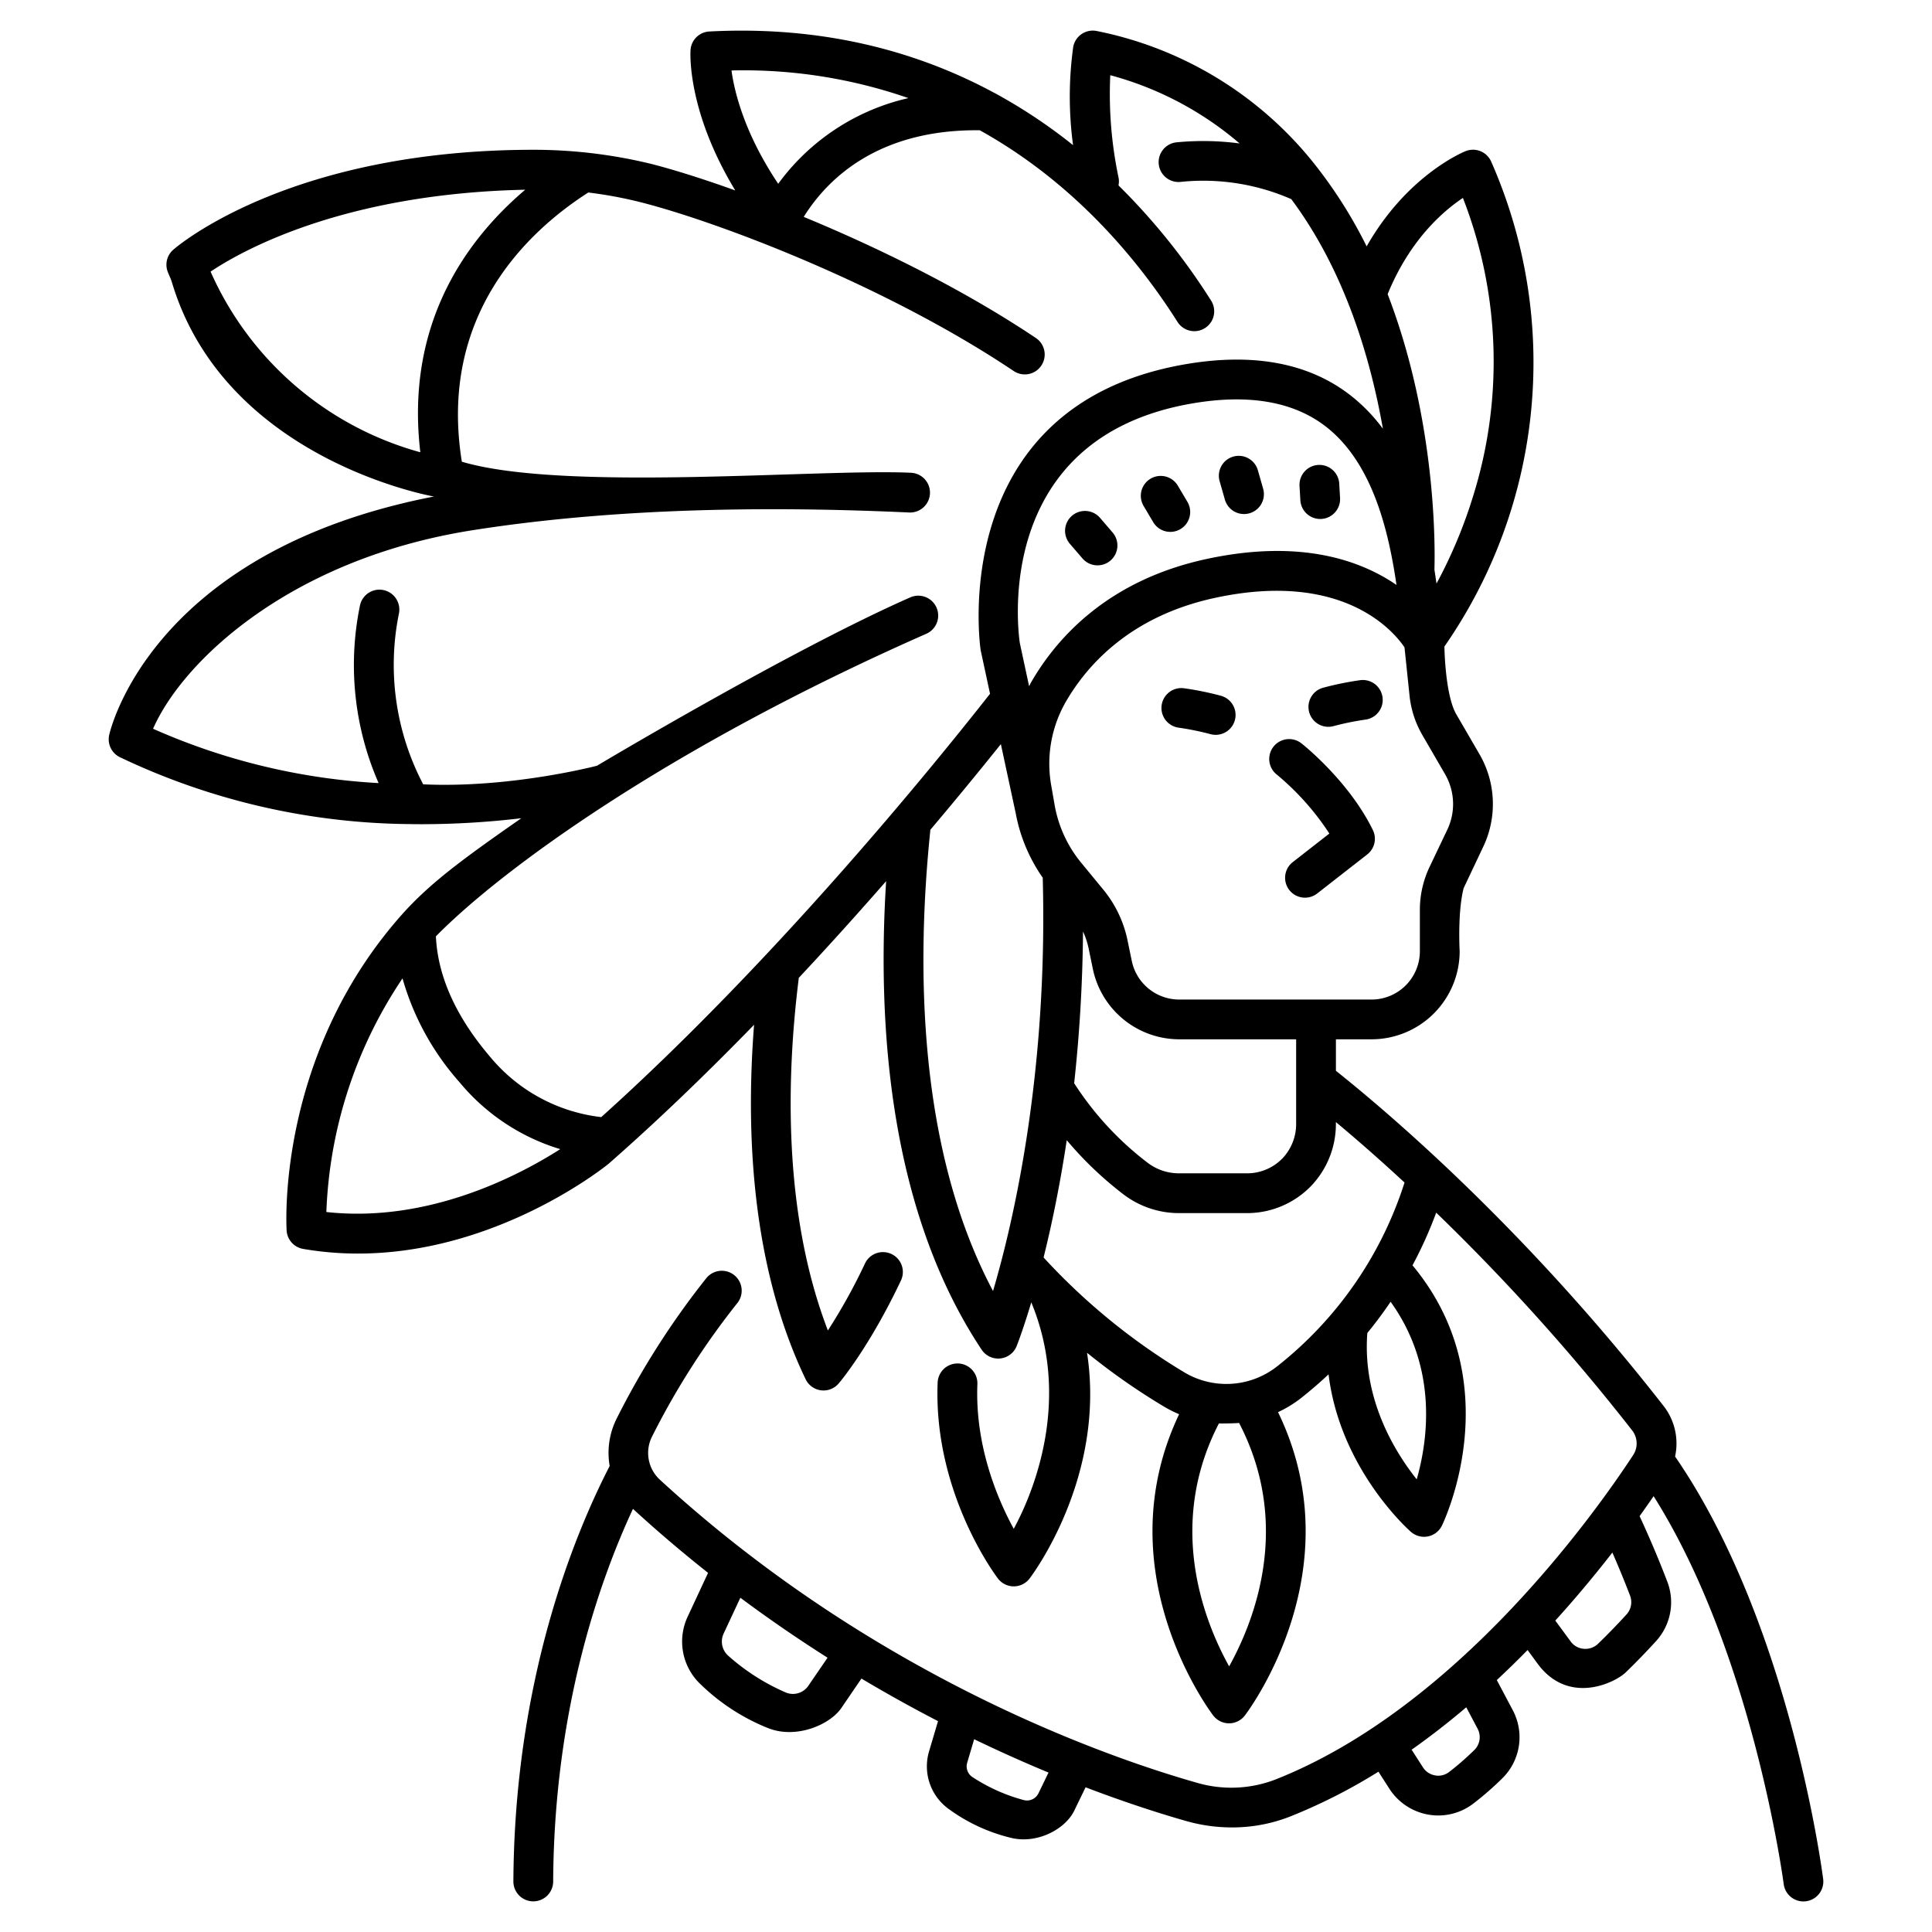 <svg id="stroke" height="512" viewBox="0 0 340 340" width="512" xmlns="http://www.w3.org/2000/svg"><path d="m21.1 133.255a120.758 120.758 0 0 0 51.23 11.772h.051.032c.016 0 .031 0 .047.006.625.008 1.249.012 1.876.012a150.163 150.163 0 0 0 17.406-1.051c-10.173 7.093-16.145 11.434-21.2 17.164-21.722 24.639-20.17 54.141-20.1 55.38a3.5 3.5 0 0 0 2.9 3.248 56.856 56.856 0 0 0 9.67.82c24.288 0 43.188-15.069 44.079-15.791l.1-.088q1.062-.931 2.122-1.878l.01-.007c8.065-7.188 15.941-14.849 23.382-22.5-1.465 18.74-.513 42.391 9.068 62.372a3.5 3.5 0 0 0 2.7 1.958 3.666 3.666 0 0 0 .454.029 3.5 3.5 0 0 0 2.661-1.227c.219-.255 5.419-6.4 10.977-18.159a3.5 3.5 0 0 0 -6.328-2.992 100.8 100.8 0 0 1 -6.542 11.816c-7.957-20.688-7.279-44.744-5.133-61.928 0-.038 0-.075 0-.113 5.486-5.864 10.651-11.613 15.384-17.031-1.62 25.718.635 58.111 16.805 82.455a3.5 3.5 0 0 0 6.17-.649c.144-.364 1.175-3.023 2.567-7.683 6.869 16.561.891 32.531-3.086 39.857-2.858-5.244-6.824-14.577-6.4-25.417a3.5 3.5 0 1 0 -6.994-.275c-.756 19.264 10.147 33.826 10.612 34.437a3.5 3.5 0 0 0 5.571 0c.634-.833 13.453-18.051 10.109-39.728a115.819 115.819 0 0 0 13.555 9.48 21.277 21.277 0 0 0 2.651 1.334c-13.044 27.421 5.187 51.944 6 53.018a3.5 3.5 0 0 0 5.57 0c.82-1.078 19.217-25.814 5.835-53.382a20.864 20.864 0 0 0 4.162-2.562c1.682-1.337 3.254-2.7 4.732-4.09 2.023 16.553 13.911 27.207 14.493 27.718a3.5 3.5 0 0 0 2.31.871 3.55 3.55 0 0 0 .694-.069 3.5 3.5 0 0 0 2.457-1.906c.5-1.04 11.9-25.259-5.183-45.8a72.759 72.759 0 0 0 4.171-9.27 371.955 371.955 0 0 1 34.48 38.314 3.731 3.731 0 0 1 .187 4.342c-6.689 10.211-31 44.509-63 57.118a21.589 21.589 0 0 1 -13.74.568c-15.884-4.512-56.9-18.747-94.6-53.394a6.4 6.4 0 0 1 -1.347-7.5 134.869 134.869 0 0 1 15.048-23.554 3.5 3.5 0 0 0 -5.5-4.331 141.974 141.974 0 0 0 -15.81 24.794 13.451 13.451 0 0 0 -1.172 8.226c-6.336 12.3-16.765 37.868-16.945 73.1a3.5 3.5 0 0 0 3.482 3.518h.019a3.5 3.5 0 0 0 3.5-3.482c.154-30.053 8.046-52.694 14.042-65.59 4.377 4.02 8.8 7.76 13.218 11.262l-3.6 7.726a10.326 10.326 0 0 0 2.271 11.872 36.5 36.5 0 0 0 11.956 7.752c4.965 1.921 10.834-.651 12.82-3.556l3.544-5.191c4.61 2.747 9.12 5.239 13.477 7.492l-1.581 5.331a9.249 9.249 0 0 0 3.583 10.216 30.642 30.642 0 0 0 11.084 5.047c4.461.974 9.306-1.58 10.89-4.846l1.991-4.105c7.338 2.8 13.435 4.722 17.734 5.943a29.353 29.353 0 0 0 8.012 1.119 27.86 27.86 0 0 0 10.21-1.903 97.482 97.482 0 0 0 15.583-7.907l1.922 3a10.264 10.264 0 0 0 6.868 4.557 10.144 10.144 0 0 0 7.917-1.949 54.982 54.982 0 0 0 5.09-4.438 10.131 10.131 0 0 0 1.827-12.018l-2.793-5.278q2.808-2.621 5.416-5.282l1.937 2.638c5.431 7.039 13.432 3.137 15.351 1.28 1.816-1.759 3.6-3.6 5.314-5.481a10.137 10.137 0 0 0 1.975-10.5c-1.837-4.8-3.665-8.913-4.865-11.5q1.332-1.859 2.466-3.514c17.487 27.687 22.84 67.845 22.894 68.266a3.5 3.5 0 0 0 3.468 3.053 3.459 3.459 0 0 0 .451-.029 3.5 3.5 0 0 0 3.024-3.918c-.238-1.853-6.016-45.269-26.059-74.352a10.729 10.729 0 0 0 -2.026-8.9 378.388 378.388 0 0 0 -39.225-42.951l-.012-.008c-7.771-7.283-14.221-12.67-18.423-16.023v-5.54h6.276a15.515 15.515 0 0 0 15.5-15.5s-.394-6.9.706-11.112l3.44-7.269a17.486 17.486 0 0 0 -.666-16.305l-3.979-6.851c-2.087-3.358-2.185-12.087-2.185-12.087a87.589 87.589 0 0 0 8.248-85.3 3.5 3.5 0 0 0 -4.521-1.875c-.475.19-10.308 4.261-17.411 16.758a81.46 81.46 0 0 0 -8.248-13.295l-.012-.013a65.208 65.208 0 0 0 -39.209-24.587 3.5 3.5 0 0 0 -4.171 2.8 63.672 63.672 0 0 0 -.026 17.281 93.736 93.736 0 0 0 -13.823-9.188c-.02-.01-.041-.015-.061-.025-15.024-8.115-31.891-11.745-50.126-10.79a3.5 3.5 0 0 0 -3.308 3.248c-.035.5-.623 10.715 7.869 24.72-5.853-2.1-10.93-3.68-14.719-4.649a87.528 87.528 0 0 0 -20.124-2.5c-43.263-.172-63.2 16.859-64.031 17.561a3.5 3.5 0 0 0 -1 3.912c.237.625.548 1.22.738 1.855 9.37 31.246 45.859 37.639 46.105 37.692-1.645.319-3.264.662-4.842 1.033-.022.006-.041.017-.063.022-44.946 10.617-51.963 39.672-52.24 40.9a3.5 3.5 0 0 0 1.883 3.919zm121.171 163.39a3.279 3.279 0 0 1 -4.095 1.157 37.575 37.575 0 0 1 -10.088-6.483 3.336 3.336 0 0 1 -.742-3.832l2.944-6.312c5.16 3.844 10.295 7.35 15.344 10.552zm40.483 18.945a2.242 2.242 0 0 1 -2.613 1.186 31.1 31.1 0 0 1 -9.051-4.07 2.256 2.256 0 0 1 -.883-2.489l1.229-4.144c4.606 2.224 8.989 4.169 13.087 5.869zm76.7-7.616a47.978 47.978 0 0 1 -4.441 3.871 3.1 3.1 0 0 1 -2.448.6 3.206 3.206 0 0 1 -2.165-1.445l-1.978-3.081c3.347-2.361 6.558-4.867 9.616-7.465l1.985 3.752a3.174 3.174 0 0 1 -.565 3.768zm26.8-23.876c-1.611 1.77-3.3 3.508-5.007 5.164a3.206 3.206 0 0 1 -2.525.9 3.161 3.161 0 0 1 -2.314-1.295l-2.7-3.674c3.761-4.145 7.125-8.212 10.042-11.97.943 2.154 2.026 4.74 3.115 7.586a3.214 3.214 0 0 1 -.61 3.291zm-228.82-70.8a78.835 78.835 0 0 1 13.4-41.118 46.688 46.688 0 0 0 10.014 18.25 36.806 36.806 0 0 0 17.743 11.8c-7.233 4.624-23.191 13.042-41.156 11.064zm117.321 13.9c-13.308-25.059-13.477-57.375-11.043-80.964.006-.064 0-.125 0-.188 4.89-5.783 9.09-10.928 12.424-15.092l2.6 12.1.006.022a28.993 28.993 0 0 0 4.77 11.4c0 .028-.007.054-.006.083.921 34.605-5.234 60.729-8.75 72.641zm34.81-156.156c9.831-1.735 17.706-.47 23.405 3.757 8.519 6.32 11.382 18.526 12.79 28.142-6.338-4.352-16.945-8.132-33.458-4.56-17.259 3.731-26.263 13.8-30.777 21.581-.152.262-.276.537-.419.8l-1.634-7.6c-.359-2.433-4.632-35.991 30.093-42.12zm6.743 222.209c-4.315-7.765-11.139-24.706-1.8-42.751.44.027 2.809-.009 3.549-.086 9.412 18.08 2.571 35.063-1.749 42.837zm33.01-32.909c-3.946-4.965-9.576-14.22-8.69-25.754 1.506-1.84 2.868-3.68 4.094-5.5 8.358 11.626 6.567 24.365 4.596 31.254zm-2.143-52.237a67.062 67.062 0 0 1 -22.443 32.369 14.437 14.437 0 0 1 -16.286 1.053 111.681 111.681 0 0 1 -24.793-20.233c1.383-5.553 2.848-12.493 4.077-20.64a62.939 62.939 0 0 0 9.955 9.515 16.115 16.115 0 0 0 9.74 3.318h11.936a15.683 15.683 0 0 0 11.505-4.915l.2-.222a15.772 15.772 0 0 0 4.03-10.594v-.288c3.353 2.797 7.446 6.347 12.079 10.637zm-58.141-17.477a264.964 264.964 0 0 0 1.558-26.695 13.57 13.57 0 0 1 .982 2.947l.752 3.65a15.552 15.552 0 0 0 15.174 12.37h20.6v14.854a8.776 8.776 0 0 1 -2.223 5.9l-.143.156a8.664 8.664 0 0 1 -6.372 2.675h-11.937a9.067 9.067 0 0 1 -5.482-1.875 54.931 54.931 0 0 1 -12.909-13.982zm65.266-54.394a10.488 10.488 0 0 1 .4 9.78l-3.127 6.566a17.59 17.59 0 0 0 -1.7 7.52v7.305a8.507 8.507 0 0 1 -8.5 8.5h-33.873a8.53 8.53 0 0 1 -8.323-6.784l-.752-3.65a20.616 20.616 0 0 0 -4.253-8.9l-3.915-4.761a21.955 21.955 0 0 1 -4.652-10.1l-.605-3.473a21.857 21.857 0 0 1 2.586-14.764c3.806-6.564 11.441-15.06 26.2-18.251 22.778-4.925 31.657 6.124 33.384 8.706l.884 8.483a17.4 17.4 0 0 0 2.272 6.971zm3.149-101.4a79.346 79.346 0 0 1 1.7 52.777 84.509 84.509 0 0 1 -6.349 15.089q-.168-1.2-.365-2.452c.108-3.374.463-25.926-8.233-48.481 3.873-9.491 9.698-14.567 13.247-16.937zm-128.72-22.434a88.361 88.361 0 0 1 31.136 4.865 39.1 39.1 0 0 0 -22.913 15.078c-5.891-8.796-7.683-16.038-8.223-19.943zm-54.759 67.191a56.808 56.808 0 0 1 -36.912-31.791c5.671-3.792 23.505-13.73 55.374-14.413-10.438 8.866-21.125 23.671-18.462 46.204zm9.2 13.718c28.164-4.426 57.322-4.011 76.785-3.12a3.5 3.5 0 1 0 .322-6.992c-16.076-.738-61.014 3.4-79-1.945-4.157-25.791 11.567-40.522 22.251-47.373a74.07 74.07 0 0 1 9.412 1.76c13.245 3.387 42.723 14.43 65.437 29.643a3.5 3.5 0 1 0 3.895-5.816c-12.808-8.579-27.708-15.871-40.828-21.3 4.1-6.583 12.991-15.445 30.976-15.242 17.1 9.477 28.35 23.529 34.8 33.727a3.5 3.5 0 0 0 5.918-3.74 114.5 114.5 0 0 0 -16.3-20.283 3.483 3.483 0 0 0 0-1.413 71.2 71.2 0 0 1 -1.448-17.98 58.074 58.074 0 0 1 22.761 12.011 48.493 48.493 0 0 0 -11.074-.2 3.5 3.5 0 1 0 .652 6.97 38.626 38.626 0 0 1 19.512 3.028c9.328 12.491 13.9 27.772 16.129 40.411a30.119 30.119 0 0 0 -6.231-6.281c-7.306-5.419-16.991-7.11-28.792-5.028-41.949 7.4-35.846 49.761-35.779 50.189.011.066.023.131.036.2l1.626 7.557c-10.832 13.783-38.245 47.378-68.419 74.5a29.817 29.817 0 0 1 -19.631-10.698c-5.965-7.012-9.145-14.108-9.469-21.115 11.35-11.558 40.53-33.079 86.307-53.245a3.5 3.5 0 1 0 -2.823-6.406c-21.128 9.307-55.136 29.63-55.136 29.63s-15.176 3.985-30.583 3.271a45.228 45.228 0 0 1 -4.266-30.081 3.5 3.5 0 0 0 -6.868-1.354 51.823 51.823 0 0 0 3.288 31.217 112.985 112.985 0 0 1 -39.693-9.56c5.236-11.951 24.221-29.91 56.234-34.942z"/><path d="m229.031 130.818a3.5 3.5 0 0 0 -4.333 5.5 46.323 46.323 0 0 1 9.246 10.373l-6.426 5.015a3.5 3.5 0 1 0 4.307 5.518l8.784-6.856a3.5 3.5 0 0 0 .99-4.3c-4.22-8.617-12.229-14.983-12.568-15.25z"/><path d="m214.868 122.445a54.588 54.588 0 0 0 -6.511-1.325 3.5 3.5 0 0 0 -.918 6.94 48.084 48.084 0 0 1 5.571 1.134 3.5 3.5 0 1 0 1.858-6.749z"/><path d="m239.375 119.7a54.592 54.592 0 0 0 -6.51 1.325 3.5 3.5 0 1 0 1.857 6.749 48.089 48.089 0 0 1 5.57-1.134 3.5 3.5 0 0 0 -.917-6.94z"/><path d="m190.455 98.229a3.5 3.5 0 1 0 5.308-4.562l-2.175-2.531a3.5 3.5 0 1 0 -5.308 4.564z"/><path d="m202.956 91.909a3.5 3.5 0 0 0 6.021-3.57l-1.7-2.87a3.5 3.5 0 0 0 -6.022 3.57z"/><path d="m215.561 87.927a3.5 3.5 0 0 0 6.73-1.927l-.917-3.208a3.5 3.5 0 1 0 -6.73 1.924z"/><path d="m232.331 91.332c.068 0 .136 0 .205-.006a3.5 3.5 0 0 0 3.293-3.695l-.143-2.472a3.5 3.5 0 1 0 -6.988.4l.142 2.472a3.5 3.5 0 0 0 3.491 3.301z"/></svg>